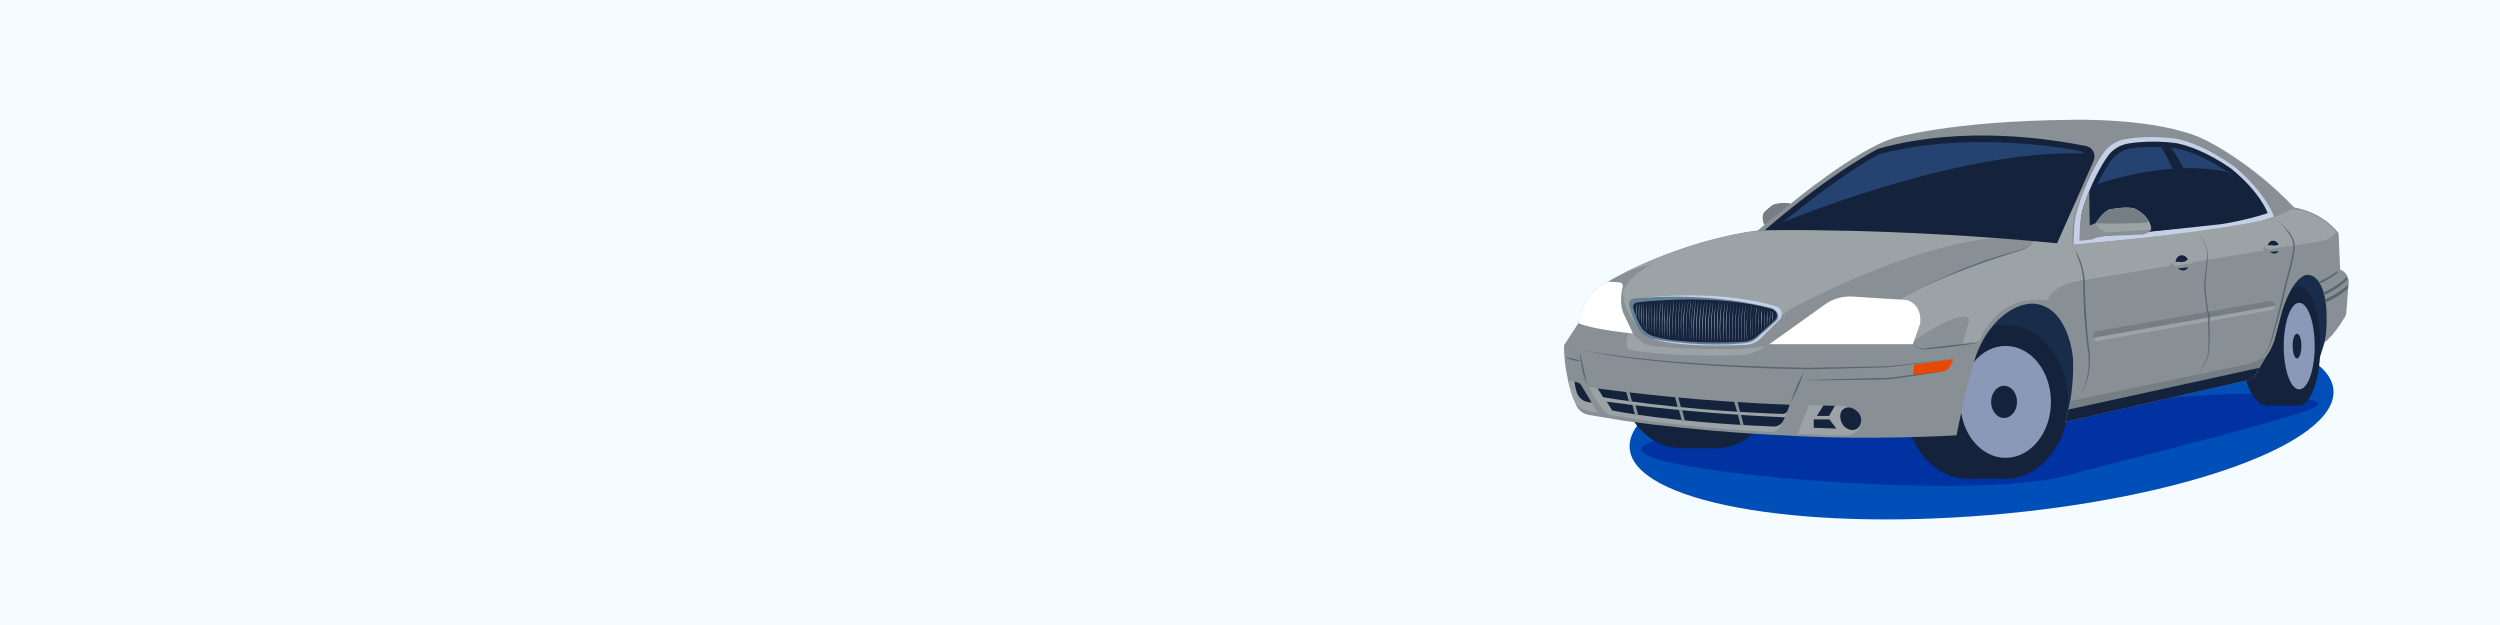 <?xml version="1.0" encoding="UTF-8"?> <svg xmlns="http://www.w3.org/2000/svg" width="1600" height="400" viewBox="0 0 1600 400" fill="none"><rect x="0" y="0" width="1600" height="400" fill="#333333" stroke="none"/><g clip-path="url(#clip0_2_5)"><path d="M1600 0H0V400H1600V0Z" fill="#F5FCFF"></path><mask id="mask0_2_5" style="mask-type:luminance" maskUnits="userSpaceOnUse" x="0" y="0" width="1600" height="400"><path d="M1600 0H0V400H1600V0Z" fill="white"></path></mask><g mask="url(#mask0_2_5)"><path d="M1273.3 329.6C1397.7 319.2 1496.2 283.4 1493.4 249.5C1490.6 215.6 1387.5 196.5 1263.1 206.9C1138.7 217.3 1040.2 253.1 1043 287C1045.8 320.9 1148.9 340 1273.3 329.6Z" fill="#004EB7"></path></g><path d="M1224.9 253.7L1313.9 280.5L1360.1 217.2L1478.7 240.4L1484.6 229.1L1491.2 208L1494.6 168L1467.7 163.4L1362.8 195.8L1287.3 182L1252 203.4L1224.9 253.7Z" fill="#192D4B"></path><path d="M1376.8 255.1C1439.3 251.2 1439.8 250.9 1468.2 254.4C1496.7 257.6 1482.6 261.2 1451.8 270.3C1421 279.4 1356 295.3 1323.6 304.1C1289.3 313.6 1212.5 312.2 1143.3 306.1C1091.7 301.5 1013.2 291.2 1070.9 278.7C1128.5 266 1284.5 266.5 1284.5 266.5C1284.5 266.5 1324.5 258.3 1376.8 255.1Z" fill="#0032A1"></path><path d="M1074.8 175.8C1097.2 175.8 1115.3 200.6 1115.3 231.2C1115.3 261.8 1097.1 286.6 1074.8 286.6C1052.4 286.6 1034.3 261.8 1034.3 231.2C1034.3 200.6 1052.4 175.8 1074.8 175.8Z" fill="#14233B"></path><path d="M1099.6 175.8H1074.8V286.9H1099.6V175.8Z" fill="#14233B"></path><path d="M1099.7 175.8C1122.1 175.8 1140.2 200.6 1140.2 231.2C1140.2 261.8 1122 286.6 1099.7 286.6C1077.3 286.6 1059.2 261.8 1059.2 231.2C1059.2 200.6 1077.3 175.8 1099.7 175.8Z" fill="#14233B"></path><path d="M1450.9 183.5C1459.9 183.5 1467.3 200.5 1467.3 221.5C1467.3 242.5 1460 259.5 1450.9 259.5C1441.8 259.5 1434.5 242.5 1434.5 221.5C1434.5 200.5 1441.8 183.5 1450.9 183.5Z" fill="#14233B"></path><path d="M1471.3 183.5H1450.9V259.5H1471.3V183.5Z" fill="#14233B"></path><path d="M1471.5 183.5C1479 183.5 1485 200.5 1485 221.5C1485 242.5 1478.9 259.5 1471.5 259.5C1464.1 259.5 1458 242.5 1458 221.5C1457.9 200.5 1464 183.5 1471.5 183.5Z" fill="#14233B"></path><path d="M1471.5 193.8C1477 193.8 1481.4 206.2 1481.4 221.5C1481.4 236.8 1477 249.2 1471.5 249.2C1466 249.2 1461.6 236.8 1461.6 221.5C1461.6 206.2 1466 193.8 1471.5 193.8Z" fill="#8B99B9"></path><path d="M1470.1 213.6C1471.7 213.6 1472.9 217.1 1472.9 221.5C1472.9 225.9 1471.6 229.4 1470.1 229.4C1468.6 229.4 1467.3 225.9 1467.3 221.5C1467.2 217.1 1468.5 213.6 1470.1 213.6Z" fill="#14233B"></path><path d="M1259.2 208C1281.2 208 1299.1 230 1299.1 257.2C1299.1 284.4 1281.2 306.4 1259.2 306.4C1237.2 306.4 1219.3 284.4 1219.3 257.2C1219.3 230 1237.2 208 1259.2 208Z" fill="#14233B"></path><path d="M1283.6 208H1259.2V306.3H1283.6V208Z" fill="#14233B"></path><path d="M1283.6 208C1305.6 208 1323.5 230 1323.5 257.2C1323.5 284.4 1305.6 306.4 1283.6 306.4C1261.6 306.4 1243.7 284.4 1243.7 257.2C1243.7 230 1261.6 208 1283.6 208Z" fill="#14233B"></path><path d="M1283.6 221.4C1299.6 221.4 1312.6 237.4 1312.6 257.2C1312.6 277 1299.6 293 1283.6 293C1267.6 293 1254.6 277 1254.6 257.2C1254.7 237.4 1267.6 221.4 1283.6 221.4Z" fill="#8B99B9"></path><path d="M1282.6 246.9C1287.2 246.9 1290.9 251.5 1290.9 257.2C1290.9 262.9 1287.2 267.5 1282.6 267.5C1278 267.5 1274.3 262.9 1274.3 257.2C1274.3 251.5 1278 246.9 1282.6 246.9Z" fill="#14233B"></path><path d="M1305.4 216.3C1316.4 225 1323.6 240.3 1323.6 257.7C1323.6 266.8 1321.5 275.5 1318 282.9L1309.1 277.7L1312.4 265.9L1314.5 246L1305.4 220.8V216.3Z" fill="#14233B"></path><path d="M1008.4 258.6C1005.3 250.9 1000.8 237.1 1001 220.9L1010.2 206.8C1010.2 206.8 1012 187.9 1029.1 180.2C1029.1 180.2 1073.1 154.1 1125 147.5L1129.3 143.9C1129.3 143.9 1127.7 140.6 1128.4 137.7C1128.6 136.6 1129.3 135.6 1130.2 134.8L1133.7 131.9C1134.4 131.3 1135.1 130.9 1136 130.7C1138.2 130.2 1142.6 129.3 1146 130.4C1146 130.4 1187.3 96 1212.1 88.3C1212.1 88.3 1248.5 77.4 1324.9 76.7C1324.9 76.7 1380.3 74.9 1410.4 89.1C1410.4 89.1 1439.4 102.5 1468.3 132.8C1468.3 132.8 1485.6 135 1496.7 149.2L1497.7 172.5C1497.7 172.5 1502.7 174.1 1503.2 180.1L1501.5 201.5C1501.5 201.5 1494.8 213.8 1487.7 219.1C1487.7 219.1 1489.6 212.5 1488.9 198.2C1488.9 198.2 1488.2 175.7 1476.3 175.9C1476.3 175.9 1468 176.1 1460.7 198.7L1455.7 217.7C1455.7 217.7 1453.5 224.3 1450.3 228.2L1442 242.2L1322 269.7C1322 269.7 1327.7 251.9 1326.7 229.2C1326.7 229.2 1324.3 196.9 1302.3 194.4C1302.3 194.4 1287.5 192.2 1273.4 211.1C1269 217 1265.7 223.8 1263.6 230.8C1261.1 239 1257 254.1 1252.2 278.6C1252.2 278.6 1195.1 282.1 1141.4 278.6C1141.4 278.6 1093.7 276.9 1038 269.1L1017.9 265.7C1013.5 265.4 1010 262.6 1008.4 258.6Z" fill="#889095"></path><path d="M1129.2 143.9C1129.2 143.9 1127.6 140.6 1128.3 137.7C1128.5 136.6 1129.2 135.6 1130.1 134.8L1133.6 131.9C1134.3 131.3 1135 130.9 1135.9 130.7C1138.1 130.2 1142.5 129.3 1145.9 130.4L1129.2 143.9Z" fill="#757E82"></path><path d="M1324.8 256.7C1323.4 264.9 1321.8 270 1321.8 270L1441.8 242.5L1450.1 228.5L1439.7 232.8L1324.8 256.7Z" fill="#757E82"></path><path d="M1323.8 262.1C1322.8 267 1321.8 270 1321.8 270L1441.8 242.5L1446 235.4L1323.8 262.1Z" fill="#14233B"></path><path d="M1007.5 256.6C1005.9 253.2 1004.7 248.6 1003.4 243.4L1009.6 244.9C1010.5 245.1 1011.3 245.7 1011.8 246.5L1022.5 264.3C1022.5 264.2 1010.7 263.1 1007.5 256.6Z" fill="#9CA3A7"></path><path d="M1018.7 257.7L1011.9 246.4C1011.4 245.6 1010.6 245 1009.7 244.8L1007.7 244.3C1007.7 244.3 1008 247.6 1009.1 251.1C1010.2 254.5 1013.2 256.9 1016.7 257.4L1018.7 257.7Z" fill="#14233B"></path><path d="M1327 156.6C1327 156.6 1381.7 151.5 1423.4 146.6C1423.4 146.6 1440.3 144 1455.4 138.7C1455.4 138.7 1451.1 124.7 1430.8 107.3C1430.8 107.3 1412.4 93 1393.4 88.9C1393.4 88.9 1376.7 86.1 1359.9 89.1C1354.4 90.1 1349.4 93.3 1346.2 97.9C1341.7 104.3 1334.7 117.4 1329.6 133.7C1328.4 137.7 1327.7 141.8 1327.5 145.9L1327 156.6Z" fill="#C5CFE6"></path><path d="M1331.1 152.5C1331.1 152.5 1382.3 147.9 1421.3 143.5C1421.3 143.5 1437.1 141.2 1451.3 136.4C1451.3 136.4 1447.3 123.9 1428.3 108.2C1428.3 108.2 1411.1 95.4 1393.3 91.7C1393.3 91.7 1377.7 89.2 1361.9 91.9C1356.7 92.8 1352.1 95.6 1349.1 99.8C1344.9 105.6 1338.3 117.3 1333.6 131.9C1332.4 135.4 1331.8 139.1 1331.6 142.8L1331.1 152.5Z" fill="#14233B"></path><path d="M1334.6 149.5C1334.6 149.5 1382.3 145.4 1418.6 141.4C1418.6 141.4 1433.3 139.3 1446.6 135C1446.6 135 1442.9 123.7 1425.2 109.7C1425.2 109.7 1409.2 98.2 1392.6 94.9C1392.6 94.9 1378.1 92.7 1363.4 95.1C1358.6 95.9 1354.3 98.4 1351.5 102.2C1347.6 107.4 1341.5 117.9 1337 131C1335.9 134.2 1335.3 137.5 1335.1 140.8L1334.6 149.5Z" fill="#254370"></path><path d="M1017 247.8C1017 247.8 1075.5 256.5 1145.4 259C1145.4 259 1142.9 266.8 1139.4 272.9C1138 275.3 1135.5 276.7 1132.8 276.5C1118.2 275.7 1067.3 272.5 1029 265.2C1029 265.3 1022.6 259.5 1017 247.8Z" fill="#9CA3A7"></path><path d="M1144.2 262.4C1145 260.3 1145.4 259 1145.4 259C1088.2 257 1038.6 250.8 1022.5 248.6L1026 254.2C1026 254.2 1068.8 261.9 1132.8 264.6L1140.5 264.9C1142.2 265 1143.7 264 1144.2 262.4Z" fill="#14233B"></path><path d="M1141.3 269.2C1140.1 271.7 1137.5 273.2 1134.8 273L1131.3 272.8C1067.4 270.1 1031.8 262.7 1031.8 262.7L1028.3 257.1C1043.6 259.2 1088.9 264.8 1142.4 267.1L1141.3 269.2Z" fill="#14233B"></path><path d="M1040.6 250.4L1042.6 257.2L1044.6 257.4L1042.8 250.7L1040.6 250.4Z" fill="#889095"></path><path d="M1044.6 258.7L1046.4 265.8L1048.6 266.1L1046.7 259L1044.6 258.7Z" fill="#889095"></path><path d="M1071.9 253.7L1073.8 260.9L1075.9 261.1L1074 253.9L1071.9 253.7Z" fill="#889095"></path><path d="M1074.4 261.9L1076.4 269.5L1078.5 269.8L1076.5 262.1L1074.4 261.9Z" fill="#889095"></path><path d="M1112.1 265.1L1114.1 272.5L1116.1 272.7L1114.2 265.2L1112.1 265.1Z" fill="#889095"></path><path d="M1109.7 256.7L1111.9 264L1113.8 264.2L1111.9 256.9L1109.7 256.7Z" fill="#889095"></path><path d="M1225.1 233.4L1250.1 229.8C1250.1 229.8 1248.5 235.5 1245.2 237.4L1224.3 240.5L1225.1 233.4Z" fill="#E74900"></path><path d="M1215.5 191.7C1222.2 187.9 1229.1 184.3 1236.1 181C1243.1 177.7 1250.2 174.6 1257.4 171.6C1264.6 168.8 1271.9 166.1 1279.3 163.9L1290.4 160.6L1293.2 159.8C1294.1 159.5 1295 159.3 1295.9 158.9C1296.8 158.5 1297.6 158 1298.4 157.5C1299.2 156.9 1299.9 156.3 1300.7 155.7C1300 156.3 1299.2 157 1298.5 157.6C1297.7 158.2 1296.9 158.7 1296 159.1C1295.1 159.5 1294.2 159.9 1293.3 160.2L1290.5 161.1L1279.4 164.6C1272 167 1264.8 169.6 1257.6 172.5C1250.4 175.3 1243.3 178.4 1236.3 181.6C1232.8 183.2 1229.3 184.8 1225.8 186.5C1222.4 188.2 1219 190 1215.5 191.7Z" fill="#54686E"></path><path d="M1224.9 221.2C1225.7 221.5 1226.6 221.8 1227.4 222.2C1228.2 222.5 1229 222.9 1229.9 223C1230.8 223.2 1231.6 223.1 1232.5 223L1235.1 222.6C1238.6 222.1 1242.2 221.7 1245.7 221.3C1249.2 220.9 1252.8 220.5 1256.3 220.2L1261.6 219.7C1263.4 219.6 1265.1 219.4 1266.9 219.3C1265.1 219.6 1263.4 219.9 1261.6 220.2L1256.3 221C1252.8 221.5 1249.2 221.9 1245.7 222.3C1242.2 222.7 1238.6 223.1 1235.1 223.4L1232.4 223.6C1231.5 223.7 1230.5 223.7 1229.7 223.5C1228.8 223.3 1228 222.8 1227.2 222.4C1226.5 222 1225.7 221.6 1224.9 221.2Z" fill="#54686E"></path><path d="M1002.3 221.3C1004.8 222.2 1007.3 222.8 1009.8 223.4L1013.6 224.2L1017.4 224.9C1019.9 225.4 1022.5 225.8 1025.1 226.2L1032.8 227.3C1043.1 228.7 1053.4 229.8 1063.7 230.8C1084.4 232.6 1105.1 233.8 1125.8 234.5L1133.6 234.8L1141.4 235L1157 235.4L1188.1 234.8L1203.7 234.5C1206.3 234.5 1208.9 234.3 1211.4 234.1C1214 233.8 1216.6 233.5 1219.1 233.2L1250 229.6L1219.1 233.7C1216.5 234 1214 234.4 1211.4 234.7C1208.8 234.9 1206.2 235.2 1203.6 235.2L1188 235.6L1156.9 236.4L1141.3 236C1136.1 235.9 1130.9 235.7 1125.7 235.5C1105 234.7 1084.2 233.5 1063.5 231.5C1053.2 230.5 1042.8 229.3 1032.6 227.8L1024.9 226.5C1022.3 226 1019.8 225.6 1017.2 225L1013.4 224.2L1009.6 223.3C1007.2 222.9 1004.7 222.2 1002.3 221.3Z" fill="#54686E"></path><path d="M1011.1 225.4C1012 228.9 1012.8 232.4 1013.5 235.9L1015.8 246.4C1014.3 243.1 1013.3 239.6 1012.5 236.1C1011.8 232.6 1011.3 229 1011.1 225.4Z" fill="#54686E"></path><path d="M1154.6 237.6C1153.6 241 1152.2 244.3 1150.9 247.6C1149.5 250.9 1148 254.1 1146.2 257.2C1147.2 253.8 1148.5 250.5 1149.9 247.2C1151.4 244 1152.9 240.7 1154.6 237.6Z" fill="#54686E"></path><path d="M1153.1 243.4C1160.8 243 1168.5 242.8 1176.2 242.6L1199.3 242L1205.1 241.9C1207 241.9 1208.9 241.8 1210.8 241.6C1214.6 241.1 1218.4 240.6 1222.2 240.1L1233.7 238.7L1245.2 237.4L1233.8 239.2L1222.4 240.9C1218.6 241.5 1214.8 242 1211 242.5C1209.1 242.8 1207.1 242.8 1205.2 242.9L1199.4 243L1176.3 243.3C1168.5 243.4 1160.8 243.4 1153.1 243.4Z" fill="#54686E"></path><path d="M1001.7 228.7C1003.5 228.8 1005.3 229.1 1007 229.5C1008.7 230 1010.4 230.5 1012.1 231.3C1010.3 231.2 1008.5 230.9 1006.8 230.5C1005.1 230 1003.4 229.5 1001.7 228.7Z" fill="#54686E"></path><path d="M1157.7 259.3L1179.1 259.8C1181.8 259.9 1184.4 260.5 1186.7 261.9C1189.7 263.7 1192.6 266.8 1190.8 272.2C1190.1 274.4 1188.6 276.3 1186.5 277.4C1184.8 278.3 1182.3 279 1178.8 278.9L1150.6 277.7L1157.7 259.3Z" fill="#9CA3A7"></path><path d="M1191.1 270.2C1191.7 265.9 1189.2 263.3 1186.6 261.8C1186.2 261.6 1185.8 261.4 1185.4 261.2C1182.3 259.8 1178.6 261.5 1177.9 264.8C1177.6 266.1 1177.7 267.7 1178.3 269.6C1179.3 272.6 1181.9 274.9 1185.1 275.2C1185.2 275.2 1185.2 275.2 1185.3 275.2C1187.6 275.3 1189.8 273.9 1190.6 271.7L1191.1 270.2Z" fill="#14233B"></path><path d="M1167 259.5L1174.3 259.7L1170.6 266.2H1162.8L1167 259.5Z" fill="#14233B"></path><path d="M1160.8 268.4H1170.8L1175.3 274.3L1160.8 273.8V268.4Z" fill="#14233B"></path><path d="M1340.5 212.2L1452.2 192.7C1454.1 192.4 1456 193.7 1456.1 195.7C1456.2 196.7 1455.8 197.7 1454.6 198.4L1341.3 218.6C1341.3 218.6 1338.9 217.5 1340.5 212.2Z" fill="#757E82"></path><path d="M1340 216.1C1340.2 218.1 1341.3 218.6 1341.3 218.6L1454.6 198.4C1455.8 197.7 1456.2 196.7 1456.1 195.7L1340 216.1Z" fill="#9CA3A7"></path><path d="M1149.5 195.9C1169.6 185.4 1231.9 155.4 1277.4 152.4C1277.4 152.4 1180.7 144.7 1119.4 148.4C1119.4 148.4 1077.4 154.9 1038.7 175C1038.7 175 1053.5 169.5 1057 169C1057 169 1041.9 176.7 1038.7 187.2C1038.7 187.2 1038.8 191.5 1040.7 197C1040.7 197 1045.7 208.5 1052 214C1052 214 1057.9 220.8 1121.5 219.3L1136.8 204.9C1140.5 201.4 1144.9 198.3 1149.5 195.9Z" fill="#9CA3A7"></path><path d="M1225.3 217.8C1225.3 217.8 1240.7 207 1252 203.4C1252 203.4 1261.7 200.5 1260 206.2L1256.1 219.8L1266.9 218.2C1266.9 218.2 1277.7 187.2 1310.2 192.3C1310.2 192.3 1313.3 182.9 1328.9 180L1483.7 154.6C1483.7 154.6 1492.4 154 1495.1 148.4C1495.1 148.4 1483 133.9 1466.5 134.1L1453.3 140.1C1453.3 140.1 1413 149.1 1326.3 156.8C1326.3 156.8 1325.5 141.7 1329.5 131.5L1334 119.2C1334 119.2 1328.8 127.9 1318.1 152.4L1314.2 154.9L1302.5 153.1C1302.5 153.1 1301.1 156.8 1295.8 159.6C1295.8 159.6 1225.2 180.3 1206.6 198.8L1225.3 217.8Z" fill="#9CA3A7"></path><path d="M1132.4 220.3H1224.2L1228.8 207.4C1228.8 207.4 1231.2 195.9 1220.5 192L1185.6 189.8C1179.3 189.4 1173.1 191.2 1167.9 194.9L1132.4 220.3Z" fill="white"></path><path d="M1129.4 147.3C1129.4 147.3 1213.1 145.6 1316.5 155.7L1339.9 103C1341.7 98.9 1339.3 94.3 1334.9 93.4C1313.5 89.3 1257.6 79.8 1202.3 95.1C1202.4 95.1 1174.6 108.4 1129.4 147.3Z" fill="#14233B"></path><path d="M1138.7 144.2C1138.7 144.2 1218.2 142 1314.8 151L1335.3 105.1C1337 101.5 1334.7 97.3 1330.6 96.5C1310.6 92.8 1253.9 85 1202.3 98.8C1202.4 98.9 1181 109.3 1138.7 144.2Z" fill="#254370"></path><path d="M1042.3 213.1C1042.3 213.1 1040.8 216.8 1041 220.7C1041.1 222.5 1042.4 223.9 1044.1 224.2C1051.5 225.4 1075.6 228.5 1116.1 227.3C1116.1 227.3 1124.4 226.1 1130 221.3C1130 221.3 1121.6 223.4 1106.7 223.4C1106.7 223.4 1082.8 223.9 1057.7 221.5C1055.1 221.3 1052.6 220.2 1050.5 218.6C1048.7 217.1 1046.5 215.2 1044.6 213L1042.3 213.1Z" fill="#9CA3A7"></path><path d="M1010.1 206.8C1010.1 206.8 1011.9 187.9 1029 180.2L1036.4 180.7C1037.9 180.8 1038.9 182.2 1038.5 183.6C1037.6 187.6 1036.4 195.2 1039.2 200.9L1045.1 213.4C1045.2 213.4 1020.4 211.2 1010.1 206.8Z" fill="white"></path><path d="M1484.6 180C1484.6 180 1490.4 177.7 1496 173.4V174.6C1496 174.6 1490.6 179 1485.2 181.3L1484.6 180Z" fill="#54686E"></path><path d="M1486.9 187.4C1486.9 187.4 1497.8 182.1 1501.8 177.3L1502.3 179C1502.3 179 1496.3 185.1 1487.3 188.9L1486.9 187.4Z" fill="#54686E"></path><path d="M1487.9 191.6C1487.9 191.6 1498.4 187.1 1502.9 181.9L1502.7 184.5C1502.7 184.5 1497.3 190 1488.3 193.6L1487.9 191.6Z" fill="#54686E"></path><path d="M1045.5 191.1C1057.9 189.6 1101.5 185.2 1136.8 196C1140.5 197.1 1141.7 201.9 1138.9 204.6L1127.1 216.4C1124.5 219 1121.1 220.5 1117.4 220.7C1104.9 221.4 1074.7 222.3 1057.1 216.8C1052.9 215.5 1049.4 212.5 1047.5 208.6C1045.9 205.3 1044 200.7 1042.7 195.1C1042.2 193.2 1043.6 191.3 1045.5 191.1Z" fill="#637F93"></path><path d="M1057.1 216.8C1074.6 222.3 1104.8 221.3 1117.4 220.7C1121 220.5 1124.5 219 1127.1 216.4L1138.9 204.6C1141.7 201.8 1140.5 197.1 1136.8 196C1101.5 185.2 1057.9 189.6 1045.5 191.1C1045.5 191.1 1089.1 185.9 1132.7 196.9C1134.3 197.3 1135.5 197.9 1136.4 198.8L1137.5 200.2C1138.6 202.6 1138.2 204.4 1135.3 206.6L1124.6 216.2C1121.5 219.2 1117.6 219.5 1114.5 219.8C1105.8 220.7 1087.1 221.3 1063.7 217.9L1057.1 216.8Z" fill="#C5CFE6"></path><path d="M1048 193.5C1059.6 192.2 1100.6 188.5 1133.8 197.7C1137.3 198.7 1138.4 202.7 1135.8 205L1124.7 215C1122.3 217.2 1119 218.5 1115.6 218.7C1103.8 219.3 1075.4 220.1 1058.9 215.4C1054.9 214.3 1051.7 211.8 1049.8 208.4C1048.3 205.6 1046.5 201.7 1045.3 196.9C1044.9 195.3 1046.1 193.7 1048 193.5Z" fill="#14233B"></path><path d="M1047.8 193.7C1047.7 196.9 1047.6 200.2 1047.6 203.4C1047.4 201.8 1047.3 200.2 1047.4 198.5C1047.4 196.9 1047.5 195.3 1047.8 193.7Z" fill="#C5CFE6"></path><path d="M1049.2 193.4C1049.1 197.7 1049 201.9 1049.1 206.2C1048.8 204.1 1048.8 201.9 1048.8 199.8C1048.9 197.7 1048.9 195.5 1049.2 193.4Z" fill="#C5CFE6"></path><path d="M1050.7 193.2L1050.6 197.3C1050.6 198.7 1050.5 200.1 1050.5 201.4C1050.5 202.8 1050.5 204.2 1050.5 205.5C1050.5 206.9 1050.6 208.3 1050.7 209.6C1050.5 208.2 1050.4 206.9 1050.3 205.5C1050.2 204.1 1050.2 202.7 1050.2 201.4C1050.4 198.7 1050.4 196 1050.7 193.2Z" fill="#C5CFE6"></path><path d="M1052.1 193.2C1052.1 196.3 1052 199.4 1052.1 202.5C1052.1 204 1052.1 205.6 1052.1 207.1C1052.2 208.6 1052.2 210.2 1052.4 211.7C1052.1 210.2 1052 208.6 1052 207.1C1051.9 205.6 1051.9 204 1051.9 202.5C1051.8 199.4 1051.9 196.3 1052.1 193.2Z" fill="#C5CFE6"></path><path d="M1053.9 192.9C1053.8 196.3 1053.7 199.6 1053.7 203C1053.7 204.7 1053.7 206.3 1053.7 208C1053.7 209.7 1053.8 211.3 1053.9 213C1053.6 211.3 1053.5 209.7 1053.5 208C1053.5 206.3 1053.4 204.6 1053.4 203C1053.5 199.6 1053.6 196.3 1053.9 192.9Z" fill="#C5CFE6"></path><path d="M1055.5 192.7L1055.4 203.4C1055.4 205.2 1055.4 207 1055.4 208.7C1055.4 210.5 1055.4 212.3 1055.6 214C1055.4 212.2 1055.3 210.4 1055.3 208.7C1055.3 206.9 1055.2 205.1 1055.2 203.4C1055.3 199.9 1055.3 196.3 1055.5 192.7Z" fill="#C5CFE6"></path><path d="M1057.2 192.5L1057.1 203.7C1057.1 205.6 1057.1 207.4 1057.1 209.3C1057.1 211.2 1057.1 213 1057.3 214.9C1057.1 213 1057 211.2 1057 209.3C1057 207.4 1056.9 205.6 1056.9 203.7C1057 200 1057 196.3 1057.2 192.5Z" fill="#C5CFE6"></path><path d="M1059 192.5L1058.8 203.9C1058.8 205.8 1058.7 207.7 1058.7 209.6C1058.7 211.5 1058.7 213.4 1058.8 215.3C1058.6 213.4 1058.5 211.5 1058.5 209.6C1058.5 207.7 1058.5 205.8 1058.5 203.9C1058.7 200.2 1058.8 196.3 1059 192.5Z" fill="#C5CFE6"></path><path d="M1060.6 192.3L1060.5 204.1C1060.5 206.1 1060.5 208 1060.5 210C1060.5 212 1060.5 213.9 1060.7 215.9C1060.5 213.9 1060.4 212 1060.4 210C1060.4 208 1060.3 206.1 1060.3 204.1C1060.4 200.1 1060.4 196.2 1060.6 192.3Z" fill="#C5CFE6"></path><path d="M1062.8 192.3L1062.5 198.3C1062.4 200.3 1062.3 202.3 1062.3 204.3C1062.2 206.3 1062.2 208.3 1062.2 210.3C1062.2 212.3 1062.3 214.3 1062.4 216.3C1062 212.3 1062 208.3 1062 204.3C1062.2 200.3 1062.3 196.3 1062.8 192.3Z" fill="#C5CFE6"></path><path d="M1064.4 192.2L1064.1 198.3C1064 200.3 1063.9 202.4 1063.9 204.4C1063.8 206.4 1063.8 208.5 1063.8 210.5C1063.8 212.5 1063.8 214.6 1063.9 216.6C1063.5 212.5 1063.6 208.4 1063.6 204.4C1063.7 202.4 1063.8 200.3 1063.9 198.3C1064 196.2 1064.2 194.2 1064.4 192.2Z" fill="#C5CFE6"></path><path d="M1066 192.1C1065.8 194.2 1065.7 196.2 1065.6 198.3C1065.5 200.4 1065.4 202.4 1065.4 204.5C1065.3 206.6 1065.3 208.6 1065.3 210.7C1065.3 212.8 1065.4 214.8 1065.5 216.9C1065.3 214.8 1065.2 212.8 1065.1 210.7C1065.1 208.6 1065.1 206.6 1065.1 204.5C1065.3 200.4 1065.5 196.2 1066 192.1Z" fill="#C5CFE6"></path><path d="M1067.7 192.1C1067.6 194.2 1067.4 196.3 1067.3 198.4C1067.2 200.5 1067.1 202.6 1067.1 204.7C1067 206.8 1067 208.9 1067 211C1067 213.1 1067.1 215.2 1067.2 217.3C1067 215.2 1066.9 213.1 1066.8 211C1066.8 208.9 1066.7 206.8 1066.8 204.7C1067 200.5 1067.2 196.3 1067.7 192.1Z" fill="#C5CFE6"></path><path d="M1069.4 191.9L1069 198.3C1068.9 200.4 1068.8 202.6 1068.8 204.7C1068.7 206.8 1068.7 209 1068.7 211.1C1068.7 213.2 1068.8 215.4 1068.9 217.5C1068.4 213.2 1068.4 208.9 1068.5 204.7C1068.7 200.5 1068.9 196.2 1069.4 191.9Z" fill="#C5CFE6"></path><path d="M1071.2 191.7L1070.9 198.2C1070.8 200.4 1070.7 202.5 1070.7 204.7C1070.6 209 1070.6 213.4 1070.9 217.7C1070.7 215.5 1070.6 213.4 1070.5 211.2C1070.5 209 1070.4 206.9 1070.5 204.7C1070.5 200.4 1070.7 196 1071.2 191.7Z" fill="#C5CFE6"></path><path d="M1073.1 191.8L1072.8 198.3C1072.7 200.5 1072.6 202.7 1072.6 204.8C1072.5 209.2 1072.5 213.5 1072.8 217.9C1072.6 215.7 1072.5 213.5 1072.4 211.4C1072.4 209.2 1072.3 207 1072.4 204.8C1072.5 200.5 1072.7 196.1 1073.1 191.8Z" fill="#C5CFE6"></path><path d="M1075.4 191.7C1075.1 193.9 1074.9 196.1 1074.7 198.3C1074.5 200.5 1074.4 202.7 1074.3 204.9C1074.2 207.1 1074.2 209.3 1074.2 211.5C1074.2 213.7 1074.4 215.9 1074.6 218.1C1074.3 215.9 1074.1 213.7 1074.1 211.5C1074 209.3 1074 207.1 1074.1 204.9C1074.3 200.5 1074.6 196 1075.4 191.7Z" fill="#C5CFE6"></path><path d="M1077.1 191.8C1076.8 194 1076.6 196.2 1076.4 198.4C1076.2 200.6 1076.1 202.8 1076 205C1075.9 207.2 1075.9 209.4 1075.9 211.6C1075.9 213.8 1076 216 1076.2 218.2C1076 216 1075.8 213.8 1075.8 211.6C1075.7 209.4 1075.7 207.2 1075.8 204.9C1076 200.6 1076.3 196.2 1077.1 191.8Z" fill="#C5CFE6"></path><path d="M1079 191.7C1078.6 193.9 1078.3 196.1 1078.1 198.3C1077.9 200.5 1077.7 202.8 1077.6 205C1077.5 207.2 1077.4 209.5 1077.5 211.7C1077.5 213.9 1077.6 216.2 1077.7 218.4C1077.5 216.2 1077.3 213.9 1077.3 211.7C1077.2 209.5 1077.3 207.2 1077.3 205C1077.4 202.8 1077.6 200.5 1077.9 198.3C1078.2 196.1 1078.5 193.9 1079 191.7Z" fill="#C5CFE6"></path><path d="M1080.8 191.8C1080.4 194 1080.1 196.2 1079.9 198.4C1079.7 200.6 1079.5 202.8 1079.4 205.1C1079.3 207.3 1079.2 209.6 1079.2 211.8C1079.2 214 1079.3 216.3 1079.5 218.5C1079.3 216.3 1079.1 214.1 1079.1 211.8C1079 209.6 1079.1 207.3 1079.2 205.1C1079.3 202.9 1079.5 200.6 1079.8 198.4C1079.9 196.2 1080.3 194 1080.8 191.8Z" fill="#C5CFE6"></path><path d="M1082.4 191.7C1082.1 193.9 1081.8 196.2 1081.6 198.4C1081.4 200.6 1081.2 202.9 1081.1 205.2C1081 207.5 1080.9 209.7 1081 212C1081 214.3 1081.2 216.5 1081.4 218.8C1081.1 216.6 1080.9 214.3 1080.9 212C1080.9 209.7 1080.9 207.5 1081 205.2C1081.1 200.6 1081.5 196.1 1082.4 191.7Z" fill="#C5CFE6"></path><path d="M1084 191.7C1083.6 193.9 1083.4 196.2 1083.1 198.4C1082.9 200.6 1082.7 202.9 1082.6 205.2C1082.5 207.5 1082.4 209.7 1082.4 212C1082.4 214.3 1082.6 216.5 1082.8 218.8C1082.5 216.6 1082.3 214.3 1082.3 212C1082.2 209.7 1082.3 207.5 1082.4 205.2C1082.7 200.6 1083.1 196.1 1084 191.7Z" fill="#C5CFE6"></path><path d="M1085.5 191.7C1085.1 193.9 1084.9 196.2 1084.6 198.5C1084.4 200.8 1084.3 203 1084.2 205.3C1084.1 207.6 1084.1 209.8 1084.1 212.1C1084.1 214.4 1084.2 216.6 1084.3 218.9L1084 215.5C1084 214.4 1083.9 213.2 1083.9 212.1C1083.8 209.8 1083.8 207.5 1083.9 205.3C1084 203 1084.1 200.8 1084.4 198.5C1084.7 196.2 1085 194 1085.5 191.7Z" fill="#C5CFE6"></path><path d="M1087.3 191.8C1086.9 194 1086.7 196.3 1086.4 198.6C1086.2 200.9 1086.1 203.1 1086 205.4C1085.9 207.7 1085.9 209.9 1085.9 212.2C1085.9 214.5 1086 216.7 1086.1 219L1085.8 215.6C1085.8 214.5 1085.7 213.3 1085.7 212.2C1085.6 209.9 1085.6 207.6 1085.7 205.4C1085.8 203.1 1085.9 200.9 1086.2 198.6C1086.5 196.3 1086.8 194 1087.3 191.8Z" fill="#C5CFE6"></path><path d="M1089.3 191.8C1088.9 194 1088.7 196.3 1088.4 198.6C1088.2 200.9 1088.1 203.1 1088 205.4C1087.9 207.7 1087.9 209.9 1087.9 212.2C1087.9 214.5 1088 216.7 1088.1 219L1087.8 215.6C1087.8 214.5 1087.7 213.3 1087.7 212.2C1087.6 209.9 1087.6 207.6 1087.7 205.4C1087.8 203.1 1087.9 200.9 1088.2 198.6C1088.5 196.3 1088.9 194 1089.3 191.8Z" fill="#C5CFE6"></path><path d="M1091.2 191.8C1090.8 194 1090.6 196.3 1090.3 198.6C1090.1 200.9 1090 203.1 1089.9 205.4C1089.8 207.7 1089.8 209.9 1089.8 212.2C1089.8 214.5 1089.9 216.7 1090 219L1089.7 215.6C1089.7 214.5 1089.6 213.3 1089.6 212.2C1089.5 209.9 1089.5 207.6 1089.6 205.4C1089.7 203.1 1089.8 200.9 1090.1 198.6C1090.4 196.3 1090.7 194 1091.2 191.8Z" fill="#C5CFE6"></path><path d="M1093 192.2C1092.6 194.4 1092.4 196.7 1092.1 199C1091.9 201.3 1091.8 203.5 1091.7 205.8C1091.6 208.1 1091.6 210.3 1091.6 212.6C1091.6 214.9 1091.7 217.1 1091.8 219.4L1091.5 216C1091.5 214.9 1091.4 213.7 1091.4 212.6C1091.3 210.3 1091.3 208 1091.4 205.8C1091.5 203.5 1091.6 201.3 1091.9 199C1092.2 196.7 1092.5 194.4 1093 192.2Z" fill="#C5CFE6"></path><path d="M1095 192.2C1094.6 194.4 1094.4 196.7 1094.1 199C1093.9 201.3 1093.8 203.5 1093.7 205.8C1093.6 208.1 1093.6 210.3 1093.6 212.6C1093.6 214.9 1093.7 217.1 1093.8 219.4L1093.5 216C1093.5 214.9 1093.4 213.7 1093.4 212.6C1093.3 210.3 1093.3 208 1093.4 205.8C1093.5 203.5 1093.6 201.3 1093.9 199C1094.2 196.7 1094.5 194.4 1095 192.2Z" fill="#C5CFE6"></path><path d="M1096.8 192.2C1096.4 194.4 1096.2 196.7 1095.9 199C1095.7 201.3 1095.6 203.5 1095.5 205.8C1095.4 208.1 1095.4 210.3 1095.4 212.6C1095.4 214.9 1095.5 217.1 1095.6 219.4L1095.3 216C1095.3 214.9 1095.2 213.7 1095.2 212.6C1095.1 210.3 1095.1 208 1095.2 205.8C1095.3 203.5 1095.4 201.3 1095.7 199C1096 196.7 1096.3 194.4 1096.8 192.2Z" fill="#C5CFE6"></path><path d="M1098.6 192.2C1098.2 194.4 1098 196.7 1097.7 199C1097.5 201.3 1097.4 203.5 1097.3 205.8C1097.2 208.1 1097.2 210.3 1097.2 212.6C1097.2 214.9 1097.3 217.1 1097.4 219.4L1097.1 216C1097.1 214.9 1097 213.7 1097 212.6C1096.9 210.3 1096.9 208 1097 205.8C1097.1 203.5 1097.2 201.3 1097.5 199C1097.9 196.7 1098.2 194.4 1098.6 192.2Z" fill="#C5CFE6"></path><path d="M1100.5 192.2C1100.1 194.4 1099.9 196.7 1099.6 199C1099.4 201.3 1099.3 203.5 1099.2 205.8C1099.1 208.1 1099.1 210.3 1099.1 212.6C1099.1 214.9 1099.2 217.1 1099.3 219.4L1099 216C1099 214.9 1098.9 213.7 1098.9 212.6C1098.8 210.3 1098.8 208 1098.9 205.8C1099 203.5 1099.1 201.3 1099.4 199C1099.7 196.7 1100 194.4 1100.5 192.2Z" fill="#C5CFE6"></path><path d="M1102.3 192.2C1101.9 194.4 1101.7 196.7 1101.4 199C1101.2 201.3 1101.1 203.5 1101 205.8C1100.9 208.1 1100.9 210.3 1100.9 212.6C1100.9 214.9 1101 217.1 1101.1 219.4L1100.8 216C1100.8 214.9 1100.7 213.7 1100.7 212.6C1100.6 210.3 1100.6 208 1100.7 205.8C1100.8 203.5 1100.9 201.3 1101.2 199C1101.5 196.7 1101.8 194.4 1102.3 192.2Z" fill="#C5CFE6"></path><path d="M1104.4 192.2C1104 194.4 1103.8 196.7 1103.5 199C1103.3 201.3 1103.2 203.5 1103.1 205.8C1103 208.1 1103 210.3 1103 212.6C1103 214.9 1103.1 217.1 1103.2 219.4L1102.9 216C1102.9 214.9 1102.8 213.7 1102.8 212.6C1102.7 210.3 1102.7 208 1102.8 205.8C1102.9 203.5 1103 201.3 1103.3 199C1103.6 196.7 1103.9 194.4 1104.4 192.2Z" fill="#C5CFE6"></path><path d="M1106.2 192.5C1105.8 194.7 1105.6 196.9 1105.3 199.2C1105.1 201.4 1105 203.7 1104.9 205.9C1104.8 208.1 1104.8 210.4 1104.8 212.6C1104.8 214.8 1104.9 217.1 1105 219.3L1104.7 215.9C1104.7 214.8 1104.6 213.7 1104.6 212.5C1104.5 210.3 1104.5 208 1104.6 205.8C1104.7 203.6 1104.8 201.3 1105.1 199.1C1105.4 197 1105.7 194.7 1106.2 192.5Z" fill="#C5CFE6"></path><path d="M1108.1 193C1107.7 195.2 1107.4 197.4 1107.2 199.6C1107 201.8 1106.9 204 1106.8 206.2C1106.6 210.6 1106.8 215 1107 219.4L1106.7 216.1C1106.7 215 1106.6 213.9 1106.6 212.8C1106.5 210.6 1106.5 208.4 1106.6 206.2C1106.7 204 1106.8 201.8 1107.1 199.6C1107.3 197.3 1107.6 195.2 1108.1 193Z" fill="#C5CFE6"></path><path d="M1110.1 193.2C1109.7 195.4 1109.4 197.5 1109.2 199.7C1109 201.9 1108.9 204.1 1108.8 206.2C1108.6 210.6 1108.8 214.9 1109 219.3L1108.7 216C1108.7 214.9 1108.6 213.8 1108.6 212.7C1108.5 210.5 1108.5 208.3 1108.6 206.1C1108.7 203.9 1108.8 201.7 1109.1 199.5C1109.3 197.5 1109.6 195.4 1110.1 193.2Z" fill="#C5CFE6"></path><path d="M1112.1 193.2C1111.7 195.4 1111.4 197.5 1111.2 199.7C1111 201.9 1110.9 204.1 1110.8 206.2C1110.6 210.6 1110.8 214.9 1111 219.3L1110.7 216C1110.7 214.9 1110.6 213.8 1110.6 212.7C1110.5 210.5 1110.5 208.3 1110.6 206.1C1110.7 203.9 1110.8 201.7 1111.1 199.5C1111.3 197.5 1111.6 195.4 1112.1 193.2Z" fill="#C5CFE6"></path><path d="M1114.1 193.2C1113.7 195.4 1113.4 197.5 1113.2 199.7C1113 201.9 1112.9 204.1 1112.8 206.2C1112.6 210.6 1112.8 214.9 1113 219.3L1112.7 216C1112.7 214.9 1112.6 213.8 1112.6 212.7C1112.5 210.5 1112.5 208.3 1112.6 206.1C1112.7 203.9 1112.8 201.7 1113.1 199.5C1113.3 197.5 1113.6 195.4 1114.1 193.2Z" fill="#C5CFE6"></path><path d="M1115.9 194C1115.5 196.1 1115.2 198.2 1115 200.3C1114.8 202.4 1114.7 204.5 1114.6 206.7C1114.4 210.9 1114.6 215.2 1114.8 219.4L1114.5 216.2C1114.5 215.1 1114.4 214.1 1114.4 213C1114.3 210.9 1114.3 208.7 1114.4 206.6C1114.5 204.5 1114.6 202.3 1114.8 200.2C1115.1 198.2 1115.4 196.1 1115.9 194Z" fill="#C5CFE6"></path><path d="M1117.7 194C1117.3 196.1 1117 198.2 1116.8 200.3C1116.6 202.4 1116.5 204.5 1116.4 206.7C1116.2 210.9 1116.4 215.2 1116.6 219.4L1116.3 216.2C1116.3 215.1 1116.2 214.1 1116.2 213C1116.1 210.9 1116.1 208.7 1116.2 206.6C1116.3 204.5 1116.4 202.3 1116.6 200.2C1116.9 198.2 1117.2 196.1 1117.7 194Z" fill="#C5CFE6"></path><path d="M1119.4 194.5C1119.2 195.5 1119 196.5 1118.8 197.5C1118.6 198.5 1118.5 199.5 1118.4 200.5C1118.2 202.5 1118.1 204.5 1118.1 206.5C1117.9 210.5 1118.1 214.6 1118.3 218.6L1118 215.6L1117.9 212.6C1117.8 210.6 1117.8 208.6 1117.9 206.5C1118 204.5 1118.1 202.5 1118.3 200.4C1118.5 198.5 1118.9 196.5 1119.4 194.5Z" fill="#C5CFE6"></path><path d="M1121.4 194.9C1120.9 196.8 1120.7 198.7 1120.5 200.6C1120.3 202.5 1120.2 204.5 1120.2 206.4C1120.1 210.3 1120.2 214.1 1120.4 218L1120.2 215.1L1120.1 212.2C1120 210.3 1120 208.3 1120 206.4C1120.1 204.5 1120.2 202.5 1120.4 200.6C1120.5 198.7 1120.8 196.8 1121.4 194.9Z" fill="#C5CFE6"></path><path d="M1123.4 195.3C1122.8 197 1122.5 198.8 1122.2 200.6C1122 202.4 1121.9 204.2 1121.8 206C1121.7 207.8 1121.7 209.6 1121.8 211.4L1122 216.8L1121.8 214.1L1121.7 211.4C1121.6 209.6 1121.6 207.8 1121.7 205.9C1121.8 204.1 1121.9 202.3 1122.2 200.5C1122.4 198.8 1122.7 196.9 1123.4 195.3Z" fill="#C5CFE6"></path><path d="M1125.1 195.3C1124.7 196.1 1124.5 197 1124.4 197.8C1124.2 198.7 1124.1 199.5 1124 200.4C1123.8 202.1 1123.7 203.9 1123.6 205.7C1123.5 207.5 1123.5 209.2 1123.6 211L1123.8 216.3L1123.6 213.7L1123.5 211.1C1123.4 209.3 1123.4 207.6 1123.4 205.8C1123.5 204 1123.6 202.3 1123.8 200.5C1124 198.6 1124.3 196.9 1125.1 195.3Z" fill="#C5CFE6"></path><path d="M1126.7 196C1126.4 196.7 1126.3 197.5 1126.1 198.2C1126 199 1125.9 199.7 1125.8 200.5C1125.7 202 1125.6 203.6 1125.6 205.1C1125.6 206.6 1125.5 208.2 1125.5 209.7L1125.6 214.3C1125.5 212.8 1125.4 211.2 1125.4 209.7C1125.4 208.2 1125.3 206.6 1125.4 205.1C1125.5 203.6 1125.6 202 1125.7 200.5C1125.9 198.9 1126.1 197.4 1126.7 196Z" fill="#C5CFE6"></path><path d="M1128.3 196.3C1128 196.9 1127.9 197.6 1127.8 198.3C1127.7 199 1127.6 199.7 1127.6 200.4C1127.5 201.8 1127.5 203.2 1127.4 204.6C1127.3 207.4 1127.4 210.2 1127.4 213C1127.3 211.6 1127.2 210.2 1127.2 208.8C1127.2 207.4 1127.1 206 1127.1 204.6C1127.1 203.2 1127.2 201.8 1127.3 200.4C1127.6 199 1127.7 197.6 1128.3 196.3Z" fill="#C5CFE6"></path><path d="M1129.9 196.7C1129.6 197.9 1129.5 199.1 1129.5 200.3C1129.4 201.5 1129.4 202.7 1129.4 203.9C1129.3 206.3 1129.4 208.7 1129.4 211.2C1129.3 210 1129.2 208.8 1129.2 207.6C1129.2 206.4 1129.2 205.2 1129.2 204C1129.2 202.8 1129.3 201.6 1129.4 200.4C1129.4 199.1 1129.6 197.9 1129.9 196.7Z" fill="#C5CFE6"></path><path d="M1131.5 197.1C1131.3 198.1 1131.3 199.2 1131.2 200.2C1131.1 201.2 1131.1 202.3 1131.1 203.3L1130.9 209.5C1130.8 208.5 1130.8 207.4 1130.8 206.4C1130.8 205.4 1130.8 204.3 1130.8 203.3C1131 201.2 1131.1 199.1 1131.5 197.1Z" fill="#C5CFE6"></path><path d="M1133.4 197.6C1133.3 198.5 1133.2 199.4 1133.1 200.3C1133 201.2 1132.9 202.1 1132.9 203L1132.5 208.4C1132.5 207.5 1132.5 206.6 1132.5 205.7C1132.5 204.8 1132.6 203.9 1132.7 203C1132.8 201.2 1133 199.4 1133.4 197.6Z" fill="#C5CFE6"></path><path d="M1134.9 198.2C1134.6 200.9 1134.5 203.6 1134.3 206.3C1134.3 205.6 1134.2 204.9 1134.2 204.3C1134.2 203.6 1134.2 202.9 1134.3 202.3C1134.5 200.9 1134.6 199.5 1134.9 198.2Z" fill="#C5CFE6"></path><path d="M1327 158.2C1328 159.7 1328.9 161.3 1329.7 162.9C1330.5 164.5 1331.2 166.2 1331.8 167.9C1332.4 169.6 1332.9 171.4 1333.3 173.1C1333.7 174.9 1334 176.7 1334.2 178.5C1334.3 182.2 1334.4 186 1334.5 189.7C1334.6 193.4 1334.8 197.2 1335.1 200.9C1335.3 204.6 1335.6 208.4 1335.9 212.1C1336.2 215.8 1336.6 219.5 1337.1 223.3C1337.5 225.8 1337.7 228.4 1337.6 230.9C1337.6 233.4 1337.3 236 1336.9 238.5C1336.7 239.8 1336.4 241 1336.1 242.2C1335.7 243.4 1335.4 244.6 1334.9 245.8C1334.1 248.2 1332.9 250.5 1331.7 252.6C1332.8 250.3 1333.9 248.1 1334.6 245.7C1335 244.5 1335.3 243.3 1335.6 242.1C1335.8 240.9 1336.1 239.6 1336.3 238.4C1336.7 235.9 1336.8 233.4 1336.8 230.9C1336.8 228.4 1336.6 225.9 1336.1 223.5C1335.1 216.1 1334.4 208.6 1333.9 201.1C1333.5 193.6 1333.2 186.1 1333.2 178.6C1333 176.8 1332.8 175 1332.4 173.3C1332.1 171.5 1331.6 169.8 1331 168.1C1330.5 166.4 1329.8 164.7 1329.1 163C1328.8 161.3 1328 159.7 1327 158.2Z" fill="#54686E"></path><path d="M1406.7 149.5C1408.3 150.9 1409.6 152.7 1410.6 154.6C1411.6 156.5 1412.3 158.6 1412.7 160.7C1413.1 162.8 1413 165 1412.8 167.2L1412.2 173.6L1411.6 180C1411.4 182.1 1411.4 184.2 1411.6 186.3L1413.2 199V198.9C1413.4 199.4 1413.6 199.9 1413.8 200.5C1414 201 1414.1 201.6 1414.2 202.1C1414.4 203.2 1414.3 204.4 1414 205.5V205.3C1414.3 211.4 1414.4 217.5 1413.9 223.6C1413.7 225.1 1413.6 226.6 1413.2 228.1C1412.9 229.7 1412 230.9 1411.3 232.3L1406.9 240.3L1411 232.1C1411.7 230.7 1412.5 229.4 1412.7 228C1413 226.5 1413.2 225 1413.3 223.5C1413.5 220.5 1413.5 217.4 1413.4 214.4C1413.4 211.4 1413.3 208.3 1413.1 205.3V205.2V205.1C1413.4 204.2 1413.4 203.1 1413.2 202.1C1413.1 201.6 1413 201.1 1412.9 200.6C1412.8 200.1 1412.6 199.6 1412.4 199.2V199.1V199C1411.8 194.7 1411.3 190.5 1410.8 186.2C1410.6 184 1410.6 181.9 1410.9 179.7L1411.6 173.3L1412.3 166.9C1412.5 164.8 1412.7 162.7 1412.4 160.6C1411.6 156.6 1409.8 152.5 1406.7 149.5Z" fill="#54686E"></path><path d="M1456.1 140C1459.4 142.4 1462.4 145.2 1465 148.5C1466.2 150.1 1467.3 152 1468 153.9C1468.2 154.4 1468.4 154.9 1468.4 155.4C1468.5 155.9 1468.7 156.4 1468.7 157C1468.7 157.5 1468.8 158.1 1468.7 158.6L1468.5 160.1C1468 164.2 1467.2 168.2 1466.1 172.2C1464.9 176.1 1463.8 180 1463 184C1461.2 192 1459.2 199.9 1456.9 207.8L1455.2 213.7C1454.6 215.7 1454.1 217.7 1453.3 219.6C1452.5 221.5 1451.7 223.4 1450.5 225.1C1449.9 226 1449.3 226.8 1448.5 227.5C1447.7 228.2 1446.9 228.8 1445.9 229.2C1447.8 228.3 1449.1 226.7 1450.2 225C1451.3 223.3 1452.1 221.4 1452.8 219.5C1453.5 217.6 1454 215.6 1454.5 213.6L1456.1 207.7C1458.2 199.8 1460.2 191.9 1461.9 183.9C1462.8 179.9 1463.9 175.9 1465.1 172C1466.2 168.1 1467 164.1 1467.6 160C1468.5 156 1466.7 152.1 1464.4 148.8C1462.2 145.4 1459.3 142.5 1456.1 140Z" fill="#54686E"></path><path d="M1395.1 163.6C1397.3 162.8 1399.8 164.3 1400.7 166.9C1401.6 169.5 1400.5 172.2 1398.3 172.9C1396.1 173.6 1393.6 172.2 1392.7 169.6C1391.8 167.1 1392.9 164.4 1395.1 163.6Z" fill="#14233B"></path><path d="M1391.2 167.9C1389.4 168.3 1388.6 169.3 1388.8 169.9C1389 170.5 1388 172.1 1394.5 171.7C1400.2 171.1 1404 171.1 1404 168.3C1404 166.3 1403.6 166.3 1402.6 166.1C1401.6 165.9 1400.4 165.9 1399.6 166.7C1399 167.5 1398.6 167.7 1395.8 167.9C1395.2 167.9 1393.6 167.5 1391.2 167.9Z" fill="#889095"></path><path d="M1404 167.3C1403.8 166.3 1403.4 166.1 1402.6 165.9C1401.6 165.7 1400.4 165.7 1399.6 166.5C1399 167.3 1398.6 167.5 1395.8 167.7C1395.4 167.7 1393.8 167.3 1391.3 167.9C1390.9 167.9 1390.5 168.1 1390.1 168.3C1390.5 168.7 1390.7 169.1 1391.1 169.3C1392.5 170.5 1392.7 170.1 1394.7 169.9C1396.7 169.5 1397.5 169.3 1399.8 168.9C1401.9 168.5 1402.7 169.3 1404 167.3Z" fill="#9CA3A7"></path><path d="M1453.7 154.2C1455.6 153.5 1457.7 154.8 1458.5 157C1459.3 159.2 1458.4 161.5 1456.5 162.1C1454.6 162.8 1452.5 161.5 1451.7 159.3C1450.9 157.2 1451.8 154.9 1453.7 154.2Z" fill="#14233B"></path><path d="M1450.9 157.2C1449.1 157.5 1448.2 158.7 1448.5 159.3C1448.5 159.9 1447.6 161.7 1454.2 161.1C1459.9 160.5 1463.8 160.5 1463.8 157.8C1463.8 155.7 1463.2 155.7 1462.3 155.7C1461.4 155.7 1459.9 155.4 1459.3 156.3C1458.7 157.2 1458.1 157.2 1455.4 157.5C1455.1 157.2 1453.3 156.6 1450.9 157.2Z" fill="#889095"></path><path d="M1463.5 156.6C1463.5 155.4 1462.9 155.4 1462 155.4C1461.1 155.4 1459.6 155.1 1459 156C1458.4 156.9 1457.8 156.9 1455.1 157.2C1454.5 157.2 1453 156.9 1450.6 157.5C1450.3 157.5 1449.7 157.8 1449.4 157.8C1449.7 158.1 1450 158.4 1450.3 158.7C1451.8 159.9 1451.8 159.6 1453.9 159.3C1456 159 1456.6 158.7 1459 158.4C1461.7 157.8 1462.6 158.7 1463.5 156.6Z" fill="#9CA3A7"></path><path d="M1381.2 90.7C1381.2 90.7 1398.6 117.2 1400.7 144.7L1411.3 143.2C1411.3 143.2 1401 107.8 1387.1 91.5" fill="#14233B"></path><path d="M1134.9 144.7C1134.9 144.7 1252.8 94.3 1335.9 98.3L1337.4 102L1335.9 107L1315.7 153.3L1202.6 146.4L1134.9 144.7Z" fill="#14233B"></path><path d="M1339.8 118.7C1339.8 118.7 1385.5 101.4 1425 110L1436.9 118.7L1446.4 131.4L1449.2 135.6L1441.3 138.3L1427.2 141L1415.5 143.4L1380.3 147.7L1333.3 151.4L1332 141L1339.8 118.7Z" fill="#14233B"></path><path d="M1338.7 153.3C1330.9 154.1 1330.9 154.1 1330.9 154.1L1331.1 146.9C1331.3 142.8 1331.2 143.2 1332.3 136.9C1333.3 131.3 1334.5 128.6 1337.1 122.2L1337.4 144.3L1341.3 142.8C1341.3 142.8 1345.2 136.4 1349.7 134.1C1349.7 134.1 1360.7 131.8 1366.1 133.4C1366.1 133.4 1375 137.2 1376.7 145.5C1376.9 146.5 1376.5 147.6 1375.7 148.2C1374.8 148.9 1373.3 149.7 1371.1 150.1L1346.4 151.1C1344.7 151.2 1342.2 151.8 1339.1 153.1L1338.7 153.3Z" fill="#889095"></path><path d="M1376.5 147.1C1376.7 146.6 1376.7 146.1 1376.6 145.6C1375 137.3 1366 133.5 1366 133.5C1360.6 131.9 1349.6 134.2 1349.6 134.2C1345.2 136.5 1341.2 142.9 1341.2 142.9C1341.2 142.9 1341.7 144 1342.6 145.2C1344.3 147.5 1347.1 148.7 1349.9 148.6L1376.5 147.1Z" fill="#9CA3A7"></path><path d="M1375.3 141.9C1372.3 136.2 1366.1 133.5 1366.1 133.5C1360.7 131.9 1349.7 134.2 1349.7 134.2C1345.3 136.5 1341.3 142.9 1341.3 142.9C1341.3 142.9 1352.5 143.5 1369.8 142.7C1371.2 142.6 1372.6 142.5 1374 142.2L1375.3 141.9Z" fill="#757E82"></path></g><defs><clipPath id="clip0_2_5"><rect width="1600" height="400" fill="white"></rect></clipPath></defs></svg> 